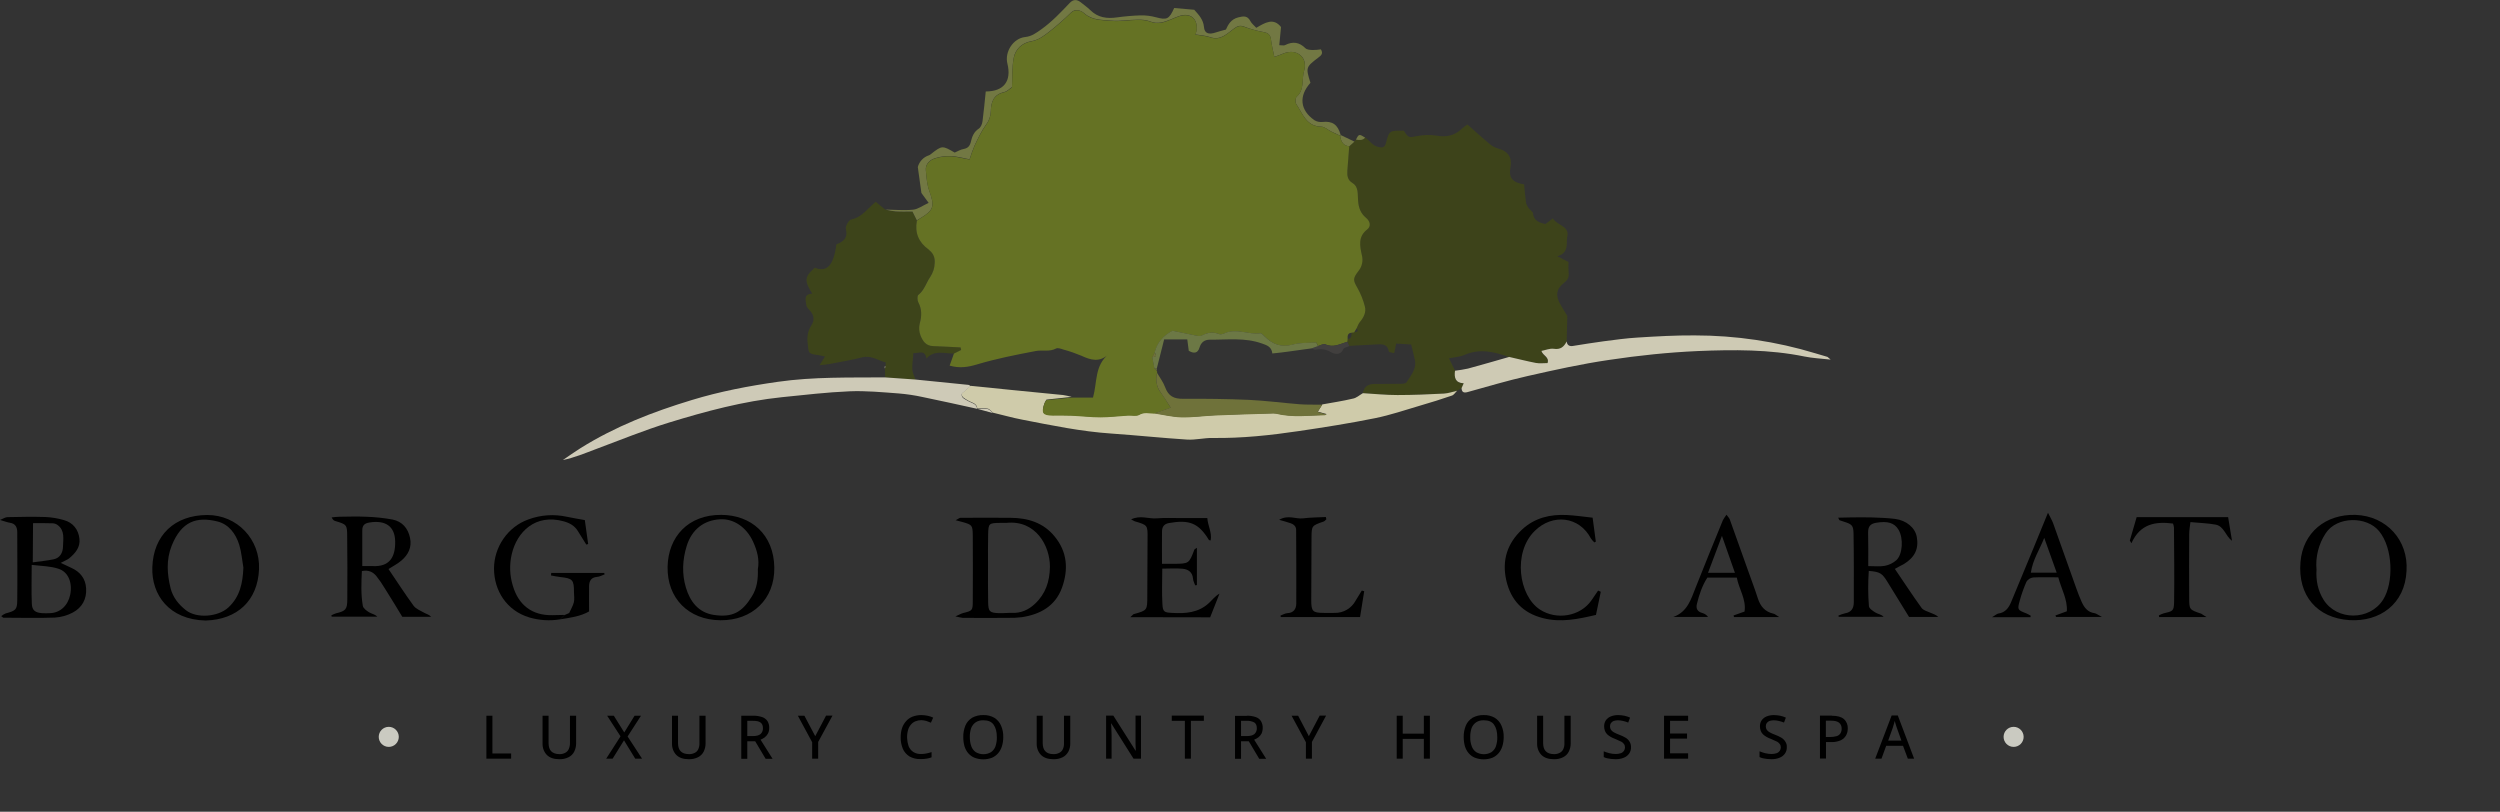 <?xml version="1.0" encoding="utf-8"?>
<!-- Generator: Adobe Illustrator 26.0.2, SVG Export Plug-In . SVG Version: 6.00 Build 0)  -->
<svg version="1.1" id="Livello_1" xmlns="http://www.w3.org/2000/svg" xmlns:xlink="http://www.w3.org/1999/xlink" x="0px" y="0px"
	 viewBox="0 0 1869.4 607" style="enable-background:new 0 0 1869.4 607;" xml:space="preserve">
<rect x="0" y="0" width="1869.4" height="607" fill="#333333" stroke="none"/>
<style type="text/css">
	.st0{fill:#F1F1F1;}
	.st1{fill:#3D431A;}
	.st2{fill:#3D441A;}
	.st3{fill:#CFCBAA;}
	.st4{fill:#CECAB7;}
	.st5{fill:#CECAB4;}
	.st6{fill:#727843;}
	.st7{fill:#657224;}
	.st8{fill:#413F3E;}
	.st9{fill:#6F723A;}
	.st10{fill:#6C7845;}
	.st11{fill:#CACAC1;}
</style>
<path class="st0" d="M1867.7,1195.8l1.7-1.7L1867.7,1195.8z"/>
<path class="st1" d="M1093,290.2l-3.5,2c-3.2,0.7-6.5,1.9-9.7,2.1c-11.6,0.6-23.3,1.1-34.9,1.1c-8.6,0-17.2-0.9-25.8-1.4
	c0.8-5,4-6.9,8.8-6.9c6.1,0,12.3,0,18.4-0.1c1.9,0,4.7,0,5.4-1.1c3.2-5.1,7.7-9.9,6.3-16.7c-0.8-3.8-1.8-7.5-2.8-11.6l-11.2-0.7
	c-0.5,2.6-1,4.7-1.5,7.2c-1.7-0.5-3.9-0.7-4-1.3c-0.8-5.4-4.7-5.5-8.7-5.3c-6.9,0.3-13.8,0.8-20.8,1.1c-0.5-1.1-1-2.1-1.6-3.2
	c0.1-0.6,0.2-1.2,0.2-1.9c3.2-0.3,3.1-2.6,3-4.8l1.9-0.3c2-0.2,3.9-0.4,1.8-3c0.9-1.6,1.4-3.5,2.6-4.9c2.8-3.4,4.8-7.2,3.6-11.4
	c-1.2-4.8-3.1-9.5-5.5-13.8c-3.3-5.8-3.7-6.8,0.5-12.5c2.8-3.4,3.8-8,2.7-12.3c-1.4-6.5-3-13.6,4-19c3.1-2.4,2.3-6.1-0.8-8.7
	c-4.1-3.4-5.6-7.6-6-13c-0.3-4.3,0.6-10.1-4.1-13c-3.9-2.4-4.1-5.6-3.9-9.3c0.4-6.1,0.9-12.1,1.4-18.2l3.9-3.5l1.2-1.5
	c2.5,0.4,5,0.8,6.9-1.5c3.4,2.3,5.6,6.3,10.2,7.2c3.1,0.6,4.6,0.1,5.4-3.2c2.4-9.2,2.5-9.2,13.3-9.1c3.7,5.7,3.6,5.2,10.3,4
	c4.6-0.9,9.4-1,14.1-0.3c7.5,1.4,13.7,0,19.2-5.3c1.3-1.1,2.6-2.1,4-3c5.7,5,11.2,10.1,16.9,14.8c1.8,1.5,4,2.6,6.2,3.2
	c7.1,1.8,10.5,6.7,9.1,13.8c-1.5,7.8,1.2,11.5,10.2,13c0.4,4.4,0.8,9,1.4,13.6c0.4,1.5,1.1,3,2.1,4.2c0.9,1.4,2.9,2.4,3.1,3.8
	c0.7,5.7,4.7,7,9.3,8l5.6-4.2c3.1,5.3,12.5,5.7,10.8,13.4c-1.1,5.1,1.7,12.3-7.5,14.9l8.4,4.3c-0.2,2.7-0.1,5.5,0.1,8.2
	c0.4,3.5-0.9,5.4-3.7,7.6c-5.8,4.5-6.2,9.9-2.2,16.4c1.8,3,3.6,6,4.9,8.2c-0.2,6.8-0.3,12.9-0.5,19.1c-2,4-4.6,6.3-9.7,5.5
	c-2.9-0.4-6.1,1-9.2,1.6c1.1,3.8,6.1,4.6,4.6,9.1c-2.9,0-5.9,0.4-8.7-0.1c-6.7-1.3-13.4-3-20-4.5c-10.9-3.9-21.8-6.6-33.2-1.7
	c-3.6,1.6-7.8,1.8-11.8,2.6l4.6,9.4c-0.7,5,0.1,9.2,6.5,9.4L1093,290.2z"/>
<path class="st2" d="M661.9,282.2c-0.1-2.2-0.2-4.4-0.2-6.6l0.4-1.7c0.1-1,0.3-2.9,0.2-2.9c-5.8-1.5-10.9-5.5-17.6-3.8
	c-8.1,2.1-16.3,3.4-24.5,5c-2,0.4-4,0.5-7.4,0.9l4.1-6.5c-1.9-0.4-3.2-0.8-4.5-1c-8.4-1.1-7.6-1.2-8.5-9.3c-0.5-5,0.2-9,2.8-13
	s2-7.8-1.3-11.3c-1.1-1.1-2.4-2.6-2.5-4c-0.4-3.6-2.2-8.2,4.5-8.4c-6.2-9.7-5.8-12.8,1.9-19.4c8.8,3.5,14-1.2,16.1-17.5
	c5.1-1.9,8.8-4.6,7.1-11.5c-0.5-2,2.2-6.8,4.1-7.1c6.9-1.4,10.8-6.5,15.5-10.8c0.8-0.7,1.6-1.4,2.7-2.4l7.2,5.9
	c2.5,0.6,5.1,1.1,7.7,1.4c4.3,0.2,8.7,0.1,12.6,0.1c1.4,2.8,2.3,4.6,3.3,6.6c-1.7,9.1,1.3,16.2,8.8,21.6c0.2,0.2,0.4,0.4,0.6,0.6
	c3.1,2.4,4.2,5.6,3.9,9.6c-0.1,3.7-1.3,7.3-3.4,10.4c-3,4.4-4.3,9.8-8.9,13.4c-0.9,0.7-0.8,3.8,0,5.3c2.7,5.3,2.7,10.5,1.1,16.1
	c-0.7,3-0.4,6.1,0.7,8.9c1.6,4.1,4,7.9,9.5,8c6.8,0.1,13.7,0.6,20.5,1l0.4,1.9l-5.4,2.7c-7,0.1-14.5-3.1-20.7,3.7
	c-1.1-7-5.5-3.7-9.7-4.1c-0.3,4.5-1,8.5-0.8,12.5c0.2,2.6,1.6,5.1,2.5,7.6L661.9,282.2z"/>
<path class="st3" d="M1019.1,294c8.6,0.5,17.2,1.4,25.8,1.4c11.7,0,23.3-0.5,34.9-1.1c3.3-0.2,6.5-1.4,9.7-2.1
	c-1.2,1.2-2.3,3.1-3.8,3.6c-7.9,2.7-15.8,5.2-23.8,7.5c-11.2,3.3-22.3,7.1-33.7,9.4c-18.8,3.8-37.7,6.8-56.7,9.6
	c-21.5,3.2-43,5.5-64.8,5.2c-6.4-0.1-12.8,1.6-19.1,1.2c-18.8-1.2-37.6-3.2-56.5-4.5c-22.5-1.5-44.6-6.1-66.7-10.4
	c-7.4-1.4-14.6-3.5-21.9-5.2c-1.3-1-2.4-2.7-3.8-3c-2.5-0.5-5.2-0.2-7.9-0.2l0,0c-0.5-4.2-4.5-4.3-7.1-6c-2.3-1.5-5.2-2.4-4.3-5.4
	l6.3-5.5l29.7,3c13.2,1.3,26.4,2.6,39.6,3.9c2.1,0.3,4.2,0.8,6.3,1.4l-18.8,2c-0.5,0.8-1,1.6-1.4,2.5c-2.6,7.2-1.4,9,6.2,9.1
	c4.7,0,9.3-0.1,14,0.1c7.2,0.3,14.4,1.2,21.6,1.2c6.9,0,13.9-0.8,20.8-1.3c2.8-0.2,6.1,0.7,8.2-0.5c3.8-2.3,7.5-1,11.2-1
	c6.8,1,13.5,2.7,20.3,2.9c8.3,0.2,16.6-1,24.9-1.4c13.9-0.6,27.8-1,41.8-1.4c1.4-0.2,2.8-0.1,4.2,0.1c12.1,3,24.3,1.4,36.5,1.1
	c0.3,0,0.7-0.3,1.2-0.6l-6.6-1.8l3.4-5.4c7.6-1.4,15.2-2.5,22.7-4.3C1014.2,297.7,1016.5,295.5,1019.1,294z"/>
<path class="st4" d="M725.7,288.8l-6.4,5.5c-0.9,3.1,2,4,4.3,5.4c2.6,1.7,6.6,1.8,7.1,6c-13.6-3-27.1-6-40.7-8.8
	c-5.9-1.3-12-2.2-18-2.7c-12.2-0.9-24.5-2.1-36.7-1.6c-16.9,0.7-33.7,2.7-50.6,4.4c-28.9,3-56.8,10.5-84.5,19
	c-18.5,5.7-36.5,13.1-54.8,19.9c-8,3-15.8,6.3-24.5,8.1c4.4-3,8.7-6.1,13.2-8.9c25.9-16.2,54.2-27.2,83.3-36
	c21-6.4,42.5-10.5,64.3-13.6c26.6-3.8,53.3-3.1,80-3.3l22.8,1.6l39.7,4C724.9,287.9,725.3,288.4,725.7,288.8z"/>
<path class="st5" d="M1128.5,266.9c6.7,1.5,13.3,3.2,20,4.5c2.8,0.5,5.8,0.1,8.7,0.1c1.5-4.6-3.4-5.4-4.6-9.1c3.1-0.6,6.3-2,9.2-1.6
	c5.1,0.8,7.7-1.5,9.7-5.5c0.3,2.8,2,3.8,4.6,3.4c7.7-1.2,15.3-2.5,23-3.5c8.5-1.1,17-2.3,25.6-2.8c14.2-0.9,28.3-1.7,42.5-1.6
	c30.6,0,61.1,4.5,90.3,13.4c2.9,0.9,5.8,1.7,8.8,2.6c0.5,0.1,0.8,0.7,2.6,2.1c-7.4-0.8-13.6-1.1-19.5-2.3
	c-26.4-5.4-53.2-5.2-79.8-4.1c-22.2,1-44.3,3.3-66.2,6.6c-20.6,3-40.9,7.5-61.2,12.1c-15.1,3.4-30,7.9-44.9,12
	c-2.9,0.8-4.3-0.1-4.4-3l1.6-3.6c-6.4-0.3-7.2-4.4-6.5-9.4c3.3-0.4,6.5-0.9,9.7-1.6C1108.1,272.8,1118.3,269.8,1128.5,266.9z"/>
<path class="st6" d="M685.6,164.8c-1-1.9-1.9-3.8-3.3-6.6c-3.9,0-8.3,0.2-12.6-0.1c-2.6-0.3-5.2-0.7-7.7-1.4
	c6.9,0.1,13.9,0.8,20.8,0.1c3.7-0.4,7.2-3.1,11.6-5.1l-5.4-7.4c-0.9-6.7-1.7-12-2.7-19.4c1.1-4.2,4.3-7.5,8.4-8.8
	c0.5-0.2,1-0.5,1.4-0.9c8.4-6.5,8.4-6.5,17.8-1.1c2.1-0.9,4.3-2.3,6.7-2.7c3.3-0.6,4.7-2.4,5.4-5.5c0.9-3.8,2.2-7.3,5.9-9.7
	c1.5-1,2.6-3.6,2.8-5.6c1-7.4,1.6-14.8,2.4-22.2c13.5,0,19.4-7.7,16.2-20.8c-2.2-8.8,4.3-18.9,13.2-19.9c5-0.5,8.2-3,12.2-5.8
	c8.1-5.8,14.6-12.8,21.3-19.8c2.6-2.7,5.3-2.6,8.1-0.4c2.4,1.9,4.9,3.7,7.1,5.8c5.7,5.7,12.5,6.6,20.1,5.5
	c5.8-0.8,11.6-1.3,17.5-1.5c3.9-0.1,7.8,0.4,11.5,1.4c8.2,2.2,9.9,1.6,13.7-6.9l15,1.3c3.6,4,6.8,7.4,7.3,13c0.4,4.8,3.7,5.7,8.7,4
	c2.3-0.8,4.7-1.3,7.7-2.2c1.7-3.8,3.8-7.7,9.2-9.1c4-1,6.9-1.4,9.1,2.8c1,1.9,2.8,3.2,4.4,5c6.5-3.8,12.8-7.8,18.5-0.6
	c-0.5,4.7-0.9,8.9-1.3,13.6c2.2,0,3.5,0.4,4.4-0.1c5.7-2.9,10.6-2.2,15.2,2.4c1.1,1.1,3.5,1.2,5.3,1.3c2.1,0,4.2-0.2,6.2-0.5
	c2,3.2,0.1,4.6-1.7,6c-9.6,7.3-9.7,7.5-6.1,19c-8.9,10-7.8,20.5,3,28c1.8,1.1,3.9,1.5,5.9,1.3c7.5-0.8,11.5,1.8,13.7,9.7l-0.5,0.5
	c-2.2-1-4.4-2-6.6-3.1c-2.5-1.2-4.9-3.6-7.3-3.6c-11.4-0.2-14-9.8-18.8-16.9c-0.8-1.3-0.7-4.6,0.3-5.5c6.1-5.4,3.6-13.1,5.6-19.6
	c1.3-4.2,0.6-9.2-3.5-12s-8.9-2.2-13.4-0.2c-1.6,0.7-3.3,1.2-5.4,2c-1-4.8-2-8.8-2.5-12.9c-0.4-3.7-2.2-5.1-5.8-5.7
	c-4.8-0.9-9.6-2.2-14.2-4c-3-1.1-4.7-0.7-7.4,1.2c-5.3,3.8-10.2,9.5-18.2,6.6c-3.3-1.2-7-1.3-11-2c0.4-1,0.8-2,1-3
	c1-8.9-4.8-13.6-13.2-10.7c-2.1,0.7-4.1,1.6-6.2,2.5c-5,2-9.8,3.7-15.3,1.5c-3-1.2-6.5-1.4-9.8-1.3c-6.4,0-12.8,1.3-19.1,0.7
	c-7-0.7-14.3-0.1-20.4-5.5c-2.4-2.1-6.7-3.8-9.9-0.6c-5.2,5.1-10.7,9.9-16.4,14.4c-4.3,3.3-8,6.2-13.5,7.1
	c-6.8,1.2-11.8,5.9-13,12.5c-1.3,6.9-0.9,14.2-1.3,21.8c-1.7,1.1-3.6,3.2-5.8,3.7c-7.9,1.8-9.9,7.3-10,14.3
	c-0.1,3.6-1.3,7.1-3.5,9.9c-3.5,4.9-6.1,10.4-8.7,15.9c-1.4,3.3-2.6,6.7-3.7,10.2c-5.3-1-9.6-2.3-14-2.4c-4.1-0.2-8.3,0.4-12.2,1.7
	c-3.7,1.3-6.9,4.3-6.5,8.8c0.5,5.2,0.8,10.6,2.6,15.5c4.1,11.4,3.4,14.4-6.5,20.3C687.4,163.5,686.5,164.2,685.6,164.8z"/>
<path d="M714.4,460.9c3-1.3,4.3-2.1,5.8-2.5c6.8-1.7,7.2-1.8,7.2-8.8c0.1-16.5,0.1-32.9,0-49.4c-0.1-7.5-0.6-7.8-7.5-9.8
	c-1.3-0.4-2.5-0.7-5.3-1.4c2-1,2.8-1.8,3.6-1.8c12.5-0.1,25.1-0.1,37.6,0c12.7,0.1,24.2,3.5,32.7,13.8c9.7,11.7,10.5,24.9,5.6,38.5
	c-5,13.7-16.2,19.9-30,22c-3.3,0.4-6.7,0.6-10,0.5c-11.4,0.1-22.9,0.1-34.3,0C718.1,461.7,716.2,461.4,714.4,460.9z M752.4,391h-4.7
	c-8.2,0.1-8.6,0.4-8.8,8.3s-0.1,15.6-0.1,23.4c0,9.2-0.1,18.4,0.1,27.6c0.1,7.1,1.2,8,8.4,8.2c3.1,0.1,6.1-0.3,9.2-0.2
	c6.8,0.3,12.5-2.2,17.4-6.8c8-7.5,11-16.7,11.2-27.6C785.2,408.2,774.5,388.6,752.4,391L752.4,391z"/>
<path d="M1416.9,425.4c6.8,10,13.2,19.8,20,29.2c1.3,1.8,4.2,2.5,6.4,3.5c2,0.9,4.1,1.4,6.1,3.2h-21.9l-15.9-25.8
	c-4.2-6.9-5.7-7.9-14.2-8.6c-0.6,8.8-0.6,17.6,0.1,26.3c0.1,1.8,3,3.7,5,4.9c1.8,1.1,4.1,1.2,6,3.1h-33.6c-0.1-0.3-0.2-0.6-0.2-0.9
	c1.6-0.7,3.3-1.3,5-1.7c4.8-0.8,6.5-3.9,6.5-8.3c0-17,0.1-34.1-0.2-51.1c-0.1-6.4-1.1-7.2-7.5-9.2c-1-0.3-2-0.6-3-1
	c-0.2-0.1-0.2-0.4-1-1.9c3.4-0.1,6.3-0.2,9.2-0.2c5.3,0,10.5-0.2,15.8,0c5.8,0.2,11.7,0.4,17.5,1.1c8.6,1.1,15.1,6.7,16.3,13.5
	c1.6,8.8-1.4,15.2-9.7,20.3C1421.7,422.8,1419.7,423.8,1416.9,425.4z M1397,423.3c4.8,0,8.7,0.5,12.4-0.2c3.2-0.6,6.2-2.1,8.6-4.2
	c4.8-4.4,5.4-16.4,1.7-22.7c-3.2-5.4-8.3-6.7-16.8-5.3c-4.6,0.8-6,3-6,7.3C1397.1,406.2,1397,414.2,1397,423.3L1397,423.3z"/>
<path d="M290.5,425.5c6.3,9.3,12.3,18.6,18.8,27.5c1.8,2.4,5.3,3.7,8.1,5.3c1.6,0.9,3.4,1.2,5,2.9h-21.6c-3.9-6.4-8.3-13.8-12.9-21
	c-2-3.4-4.2-6.6-6.6-9.6c-2.4-2.8-5.6-4.6-10.7-3.6c-0.4,8.5-0.8,17.3,0.7,26c0.3,1.9,2.8,3.7,4.8,4.9s4.1,1.3,6,3.2H248l-0.2-1
	c1.1-0.6,2.3-1.1,3.5-1.5c7.2-1.7,8.4-2.9,8.4-10.7c0.1-15.6,0.1-31.2-0.1-46.9c0-8.6-0.4-8.9-8.9-11.4c-1-0.3-1.8-0.8-2.7-2.7
	c1.9-0.2,3.9-0.5,5.8-0.5c6.6-0.1,13.3-0.3,19.9,0c6.7,0.2,13.3,0.9,19.9,2.1c7.2,1.5,11.5,6.5,13,13.7c1.5,7-1.3,12.6-6.5,17
	C297.4,421.5,294.2,423.2,290.5,425.5z M270.9,423.3c2.4,0,5.1-0.1,7.8,0c12.2,0.6,17-6.2,16.8-18.4c-0.2-11.5-7.4-16.1-19.2-14.2
	c-3.9,0.6-5.4,2.3-5.4,5.9L270.9,423.3L270.9,423.3z"/>
<path d="M45.4,420.9c3.4,1.6,5.7,2.7,7.9,3.7c6.7,3,10.7,8.1,11.1,15.4c0.5,7.9-3,14.3-9.9,18c-4.1,2.2-8.7,3.5-13.4,3.8
	c-12.8,0.5-25.6,0.1-38.5,0.1c-0.4,0-0.8-0.6-1.7-1.2c1-0.8,2.1-1.5,3.3-2c7.5-2,8.6-2.8,8.7-9.7c0.2-17,0-34,0-51
	c0-3.7-1.3-6.5-5.5-7.1c-1.9-0.3-3.7-1-7.4-2.1c2.7-1.1,4.1-2.1,5.6-2.1c9.4-0.2,18.9-0.4,28.3-0.1c4.7,0.2,9.4,1,13.9,2.3
	c6.8,1.9,10.8,7,11.6,13.9c0.8,6.5-3.2,11-7.8,14.8C50.1,418.7,48.2,419.4,45.4,420.9z M23.7,422.4c0,10.9-0.3,20,0.1,29.1
	c0.2,4.9,2.5,6.6,7.7,7c2,0.1,3.9,0.1,5.8,0c7.6-0.2,13.5-5.6,15.2-13.8c1.8-8.9-1.4-17.1-8.8-19.4
	C37.8,423.3,31.4,423.3,23.7,422.4L23.7,422.4z M24.5,420.5c5.4-0.8,10.6-1.2,15.7-2.3c4.7-1,6.8-5,6.9-9.4c0.1-5.7,1.6-12-4-16.2
	c-1.1-0.8-2.5-1.3-3.8-1.3c-4.6-0.2-9.2-0.1-14.6-0.1L24.5,420.5z"/>
<path d="M538.7,463.8c-23.8-0.2-40-16.4-39.5-40.1c0.5-22.3,15.4-38.9,40.2-38.7c22.2,0.1,39.3,14.6,39.6,39.5
	C579.3,448,562.6,464,538.7,463.8z M566.7,425.6c1.3-7-0.5-13.9-3.6-20.6c-5-10.9-14.6-17.3-24.7-16.7c-12.2,0.7-21.1,7.7-24.9,19.9
	c-3.2,10.3-3.7,20.9-0.6,31.2s9.2,18.6,20.8,20.4c13.9,2.1,21.2-1.9,28.5-13.8C566.1,439.8,566.9,433.1,566.7,425.6L566.7,425.6z"/>
<path d="M153.8,464c-27.3-0.6-40.6-19.2-39.9-39.8c0.8-24.2,16.8-39,41-39.1c22.5-0.1,39.7,18.3,38.8,40.5
	C192.7,449.2,177.4,463.3,153.8,464z M182,424.5c-1-5.7-1.4-11.6-3.1-17.1c-2.6-8.3-7.8-15.4-16.4-17.5c-15.6-3.8-26.8,0-34.1,18.1
	c-4.2,10.5-3.5,21.3-0.8,32c1.7,6.7,6,12,11.3,16.2c8.2,6.5,24.1,5.1,31.8-1.9C179.5,446.2,181.5,435.9,182,424.5L182,424.5z"/>
<path d="M1799.5,426.9c-1.1,24.8-20.1,38.2-42.6,36.8c-24.2-1.5-38.8-18.3-36.7-43.4c1.8-22.2,18.9-35.9,41.1-35.3
	C1784.7,385.8,1801,404.2,1799.5,426.9z M1732.2,426c-0.5,7.8,0.9,15.6,5.4,22.7c9.9,15.4,34.3,15.6,44.4-0.3
	c7.9-12.5,7.6-38.3-3-51.2c-9.2-11.3-31.5-11.3-39.9,1.5C1733.8,406.7,1731.3,416.4,1732.2,426L1732.2,426z"/>
<path d="M845.2,461.5c1.8-1.6,2.1-2.2,2.6-2.3c10.1-2.8,10.1-2.8,10.1-13.5c0.1-14.5,0.1-29,0.2-43.5c0.1-9.5,0-9.6-9.6-12.4
	c-0.9-0.4-1.8-0.9-2.7-1.4c6.7-3.4,13-0.3,19.1-0.8s12.3-0.2,18.4-0.2h19.5c0.3,5.6,3.6,10.8,2.5,16.7c-0.9-0.2-1.2-0.1-1.3-0.3
	c-7.7-12.6-14.5-15.4-29.9-12.7c-3.8,0.7-5.2,3-5.2,6.4c-0.1,7.8,0,15.5,0,24.1h8.7c11.5-0.1,11.5-0.1,15.5-10.6
	c0.2-0.4,0.8-0.6,1.9-1.4v27.9l-1.3,0.2c-0.6-1.7-1.5-3.3-1.6-5c-0.4-4.8-3.5-7-7.7-7.4c-4.9-0.5-9.9-0.1-15.3-0.1
	c0,9.3-0.4,17.9,0.1,26.4c0.3,6,1.4,6.4,7.3,6.7c10,0.6,19.6-0.1,27.4-7.3c2.5-2.3,4.6-5.2,8-7.1l-7,17.7L845.2,461.5z"/>
<path d="M1649.9,461.4h-35.4l-0.2-1.2c1.1-0.6,2.2-1.1,3.4-1.5c7.1-1.7,7.8-1.7,8-8.3c0.3-18.7,0-37.3-0.1-56
	c-0.1-1-0.4-1.9-0.7-2.9c-13-1.7-24.6,0.1-31.1,14.7l-1.2-2l5.1-17.5h68.4c1,6.1,1.9,11.9,2.9,17.7c-5-3.7-5.8-10.8-12.2-12.1
	c-5.9-1.1-12-1.2-18.9-1.9c-0.4,3.6-0.9,6.2-0.9,8.9c-0.1,15.9-0.1,31.8,0,47.7c0,8.9,0.1,8.9,9,11.9
	C1647.3,459.7,1648.6,460.5,1649.9,461.4z"/>
<path d="M1197,442.5c-1.2,5.6-2.3,11.3-3.6,17.3c-13.2,3.1-26.2,5.9-39.7,2.4c-14.9-3.8-24-13.3-27.4-28.4
	c-3.3-14.9,0.8-27.6,11.9-37.9c9.4-8.7,20.9-11.4,33.3-10.8c6.1,0.3,12.2,1.2,19.4,2l2.4,17.9l-1.1,0.6c-1-0.9-1.8-1.9-2.6-3
	c-8.7-16.5-28.6-18.8-42-5.6c-16.5,16.2-12,48.4,3.9,58.8c12.4,8.1,30.2,5.2,38.6-7l4.9-7.2L1197,442.5z"/>
<path d="M1518.3,461.5h-28.7c2.6-1.5,3.5-2.5,4.6-2.7c5.4-0.7,8-4.5,9.8-9c5.4-13.1,10.9-26.2,16.3-39.3c3.5-8.4,6.9-16.9,11.1-27.1
	c1.9,3.8,3.1,5.8,3.9,8c5.8,16.2,11.5,32.4,17.3,48.6c1.2,3.4,2.5,6.8,4,10.1c1.9,4.2,4.5,7.7,9.6,8.4c1.3,0.2,2.4,1.2,5.5,2.8
	h-34.3l-0.4-1.1l8.5-3.1c0.6-8.9-4.1-16.6-6.4-25.4c-6.6,0-12.7-0.2-18.8,0.1c-2.1,0.3-3.9,1.4-5,3.2c-2,4.6-3.7,9.3-5,14.1
	c-1.9,6.9-1.7,7,5,9.6c1.1,0.5,2.2,1.1,3.2,1.7L1518.3,461.5z M1537.9,428.2c-3.4-9.4-6.3-17.7-9.3-26c-3.4,8.7-8.6,16.3-10,26
	H1537.9z"/>
<path d="M1296.3,460.2l8.2-2.9c1.4-9.2-4.2-16.8-5.8-25.4h-22c-3.8,5.9-6.1,12.6-7.8,19.6c-0.9,3.5,0.3,5.9,4.1,6.9
	c1.7,0.5,3.2,1.5,4.2,2.9h-25.9c10.6-3.8,13.2-13.3,16.7-22.1c6.7-16.8,13.4-33.5,20.3-50.2c0.8-1.4,1.7-2.8,2.7-4.1
	c1.2,1.6,2.1,2.5,2.5,3.6c4.7,13,9.4,26.1,14,39.2c2.3,6.5,4.8,13,6.9,19.6c1.9,6,5.3,10.2,11.8,11.6c1,0.2,1.9,1.1,4.2,2.5h-33.8
	L1296.3,460.2z M1297.3,428.3c-3.3-9.4-6.2-17.6-9.7-27.6c-3.7,9.9-6.9,18.4-10.4,27.6H1297.3z"/>
<path d="M1017,461.4h-59.3l-0.2-1.1c1.7-0.6,3.4-1.7,5.1-1.8c4.6-0.2,6.6-3,6.7-7c0.1-18.4,0-36.8-0.1-55.2c0-3-2.1-4.4-4.6-5.2
	c-2.3-0.8-4.6-1.4-8.1-2.4c6.7-4,12.4-0.4,17.9-1.1s11.3-0.7,17-1c0.1,0.6,0.3,1.1,0.4,1.7c-0.7,0.6-1.3,1.5-2.1,1.7
	c-8.9,3.1-8.9,3.1-9,12c-0.1,15.6-0.2,31.3-0.2,46.9c0,8.2,1.1,9.3,9,9.4c2.8,0.1,5.6,0,8.4,0c6.6,0.2,12.7-3.4,15.8-9.2
	c1.5-2.5,3.1-5,4.6-7.5l1.8,0.5L1017,461.4z"/>
<path d="M418.9,463.1c-7.7,1.3-15.6,0.8-23.1-1.4c-17-5.1-26.4-20.1-26.4-36.6c0-15.7,10-31.1,25.7-36.7c9.2-3.4,19.1-4.1,28.7-2
	c4.1,0.9,8.2,1.5,13.5,2.5l2.5,17.9l-1.4,0.4c-2.1-3.4-4.2-6.7-6.3-10.1c-2.5-4.1-6.3-6.1-10.7-7.3c-21.1-5.8-34.8,7.9-38.7,24.4
	c-1.9,7.9-1.6,16.2,0.8,23.9c4.3,14.5,14.5,22.2,29.5,21.9c3.1,0,6.1-0.1,9.2-0.2L418.9,463.1z"/>
<path d="M418.9,463.1l3.2-3.2h0.1l3.4-1.5c1.2-2.7,2.8-5.2,3.5-8c0.6-2.4,0.1-5,0.1-7.5c0-9.4-1-10.4-10.2-11.4
	c-2.3-0.2-4.6-0.8-7-1.2l0.2-1.9h39.6l0.3,1.1c-1.9,0.7-3.8,1.8-5.8,1.9c-4.3,0.4-5.7,3-5.8,6.8c-0.1,6.1,0,12.2,0,19
	C434.1,460.9,426.5,461.9,418.9,463.1z"/>
<path class="st6" d="M1012.8,105.9l-3.9,3.5c-4.8-0.5-6.2-3.8-6.8-7.9l0.5-0.5L1012.8,105.9z"/>
<path class="st4" d="M730.8,305.7c2.6,0,5.3-0.3,7.9,0.2c1.4,0.3,2.6,1.9,3.8,3L730.8,305.7z"/>
<path class="st6" d="M1020.8,102.9c-1.9,2.3-4.4,1.9-6.9,1.5C1016.1,100.1,1016.3,100.1,1020.8,102.9z"/>
<path d="M425.5,458.3l-3.4,1.5L425.5,458.3z"/>
<path class="st4" d="M662.1,273.9l-0.4,1.7c-0.1-0.4-0.2-0.9-0.2-1.4C661.4,274.1,661.9,274,662.1,273.9z"/>
<path class="st7" d="M1002.1,101.5c0.6,4,2,7.4,6.8,7.9c-0.5,6.1-1,12.1-1.4,18.2c-0.2,3.7,0,6.9,3.9,9.3c4.7,2.9,3.7,8.6,4.1,13
	c0.4,5.5,1.9,9.6,6,13c3.1,2.6,3.9,6.3,0.8,8.7c-7,5.4-5.4,12.5-4,19c1.2,4.3,0.2,8.9-2.7,12.3c-4.2,5.6-3.8,6.7-0.5,12.5
	c2.4,4.3,4.3,9,5.5,13.8c1.1,4.2-0.8,8-3.6,11.4c-1.2,1.4-1.8,3.2-2.6,4.9l-1.8,3l-1.9,0.3c-3.2,0.2-3.1,2.5-3,4.8
	c-0.1,0.6-0.2,1.2-0.2,1.9c-5.4,1.6-10.5,4.7-16.5,1.9c-1.3-0.6-3.6,0.8-5.4,1.3c-0.5-0.9-1.1-2.6-1.5-2.5c-5.8,0.3-11.8,0-17.3,1.5
	c-8.6,2.4-15.1-0.2-21-6c-1-1-2.3-2.5-3.3-2.4c-9,1.2-17.9-4.1-26.8,0c-1.2,0.5-2.9,1-4,0.6c-4.5-1.9-8.6-1.3-12.8,1
	c-1.3,0.5-2.7,0.5-4,0.2c-6.2-1.2-12.4-2.5-18.1-3.7c-7.2,3.7-11.6,9-13.4,16.4c-0.6,1.1-1.1,2.2-1.7,3.4c0.5,2.8,1.1,5.6,1.6,8.4
	l1.7,1.7c0.3,0.5,0.4,1.1,0.2,1.6c-1.3,5-0.2,10.7,2.3,14c2.7,3.6,5,7.5,7.9,12l-12.4,4.4c-3.7,0-7.3-1.3-11.2,1
	c-2.1,1.3-5.4,0.4-8.2,0.5c-6.9,0.4-13.9,1.3-20.8,1.3c-7.2,0-14.4-0.9-21.6-1.2c-4.7-0.2-9.3-0.1-14-0.1c-7.6-0.1-8.8-1.9-6.2-9.1
	c0.4-0.9,0.9-1.7,1.4-2.5l18.8-1.9h16.1c3.2-11.3,1.1-24,11.7-32.5c-6.9,6.5-13.5,4.4-20.4,1.2c-4.4-1.8-8.8-3.4-13.4-4.6
	c-1.8-0.6-4.2-1.5-5.5-0.8c-5,2.7-10.4,0.9-15.3,1.9c-14.7,2.8-29.5,5.7-43.8,10c-7,2.1-13.2,3-20.5,0.9l3.2-9l5.4-2.7l-0.4-1.9
	c-6.8-0.3-13.7-0.8-20.5-1c-5.5-0.1-7.9-3.9-9.5-8c-1.1-2.8-1.3-5.8-0.6-8.8c1.6-5.7,1.7-10.8-1.1-16.1c-0.7-1.4-0.8-4.6,0-5.3
	c4.6-3.6,5.9-9,8.9-13.4c2.1-3.1,3.3-6.7,3.4-10.4c0.3-3.9-0.8-7.1-3.9-9.6c-0.2-0.2-0.4-0.4-0.6-0.6c-7.5-5.4-10.5-12.5-8.8-21.6
	c0.9-0.6,1.8-1.3,2.8-1.9c9.9-5.9,10.6-8.9,6.5-20.2c-1.8-4.8-2.1-10.3-2.6-15.5c-0.4-4.5,2.8-7.5,6.5-8.8c3.9-1.3,8-1.9,12.2-1.7
	c4.4,0.2,8.7,1.5,14,2.4c1.1-3.4,2.3-6.8,3.7-10.2c2.6-5.4,5.2-11,8.7-15.9c2.2-2.8,3.4-6.3,3.5-9.9c0.1-6.9,2-12.5,10-14.3
	c2.3-0.5,4.2-2.6,5.8-3.7c0.4-7.6,0-14.9,1.3-21.8c1.3-6.7,6.2-11.3,13-12.5c5.5-1,9.2-3.8,13.5-7.1c5.7-4.5,11.2-9.3,16.4-14.4
	c3.3-3.2,7.5-1.6,9.9,0.6c6,5.4,13.4,4.9,20.4,5.5c6.3,0.6,12.7-0.6,19.1-0.7c3.3,0,6.8,0.1,9.8,1.3c5.5,2.2,10.3,0.6,15.3-1.5
	c2-0.8,4.1-1.8,6.2-2.5c8.5-2.8,14.2,1.8,13.2,10.7c-0.2,1-0.6,2-1,3c4,0.7,7.7,0.9,11,2c8,2.9,12.9-2.9,18.2-6.6
	c2.7-1.9,4.5-2.3,7.4-1.2c4.6,1.7,9.4,3,14.2,3.9c3.6,0.6,5.4,1.9,5.8,5.7c0.5,4.1,1.5,8.1,2.5,12.9c2.1-0.8,3.8-1.3,5.4-2
	c4.5-2,9.3-2.8,13.4,0.2s4.7,7.9,3.5,12c-2,6.5,0.5,14.2-5.6,19.6c-1,0.9-1.2,4.2-0.3,5.5c4.8,7.1,7.4,16.7,18.8,16.9
	c2.5,0,4.9,2.4,7.3,3.6S999.9,100.5,1002.1,101.5z"/>
<path class="st8" d="M1009,258.8c-1.5,0.7-3.8,1-4.4,2.1c-2.4,5.2-6.8,4-9.8,2.2c-3.3-1.9-7.3-2.5-11.1-1.6c-0.9,0.2-2-0.7-3-1
	l4.8-1.7c1.8-0.5,4.1-2,5.4-1.3c6.1,2.8,11.2-0.3,16.5-1.9C1008,256.6,1008.5,257.7,1009,258.8z"/>
<path class="st9" d="M865.2,278.8c2.1,3.6,4.7,7,6.1,10.9c2.4,6.5,6.5,8.6,13.3,8.5c16.4-0.1,32.9,0.1,49.3,0.8
	c12.7,0.6,25.4,2.3,38.1,3.3c5.5,0.4,11.1,0.2,16.7,0.3l-3.4,5.4l6.6,1.9c-0.6,0.3-0.9,0.6-1.2,0.6c-12.2,0.3-24.4,1.9-36.5-1.1
	c-1.4-0.2-2.8-0.2-4.2-0.1c-13.9,0.4-27.8,0.8-41.8,1.4c-8.3,0.4-16.6,1.6-24.9,1.4c-6.8-0.2-13.5-1.9-20.3-2.9l12.4-4.4
	c-2.9-4.4-5.3-8.3-7.9-12C865,289.5,863.9,283.8,865.2,278.8z"/>
<path class="st10" d="M985.5,258.8l-4.8,1.7c-6,0.9-12.1,1.7-18.1,2.5c-3.5,0.5-7.1,0.9-11.2,1.3c-0.6-5.1-4-6.1-7.9-7.5
	c-12.8-4.5-25.8-2.7-38.8-2.8c-4.1,0-6.6,2-7.8,6c-1.3,4.3-4.3,4.5-8,2.3c-0.3-2.7-0.7-5.4-1.1-8.5h-17.3
	c-1.9,7.4-3.7,14.6-5.5,21.8l-1.8-0.1c-0.5-2.8-1.1-5.6-1.6-8.4c2.1-0.4,4.2-0.7,1.7-3.4c1.8-7.4,6.2-12.6,13.4-16.4
	c5.7,1.2,11.9,2.5,18.1,3.7c1.3,0.4,2.7,0.3,4-0.2c4.2-2.2,8.3-2.8,12.8-1c1.1,0.4,2.8,0,4-0.6c8.9-4.1,17.9,1.2,26.8,0
	c1-0.1,2.3,1.4,3.3,2.4c5.9,5.8,12.4,8.4,21,6c5.5-1.5,11.5-1.2,17.3-1.5C984.5,256.2,985,257.9,985.5,258.8z"/>
<path class="st9" d="M863.3,263.8c2.5,2.6,0.4,3-1.7,3.4C862.2,266.1,862.8,264.9,863.3,263.8z"/>
<path class="st9" d="M863.2,275.5l1.8,0.1c0,0.5-0.1,1.1-0.1,1.6L863.2,275.5z"/>
<path d="M363.7,567.3v-32.1h4.5v28.2h14v3.9L363.7,567.3z"/>
<path d="M430.8,535.2v20.8c0,2.1-0.5,4.1-1.4,6c-0.9,1.8-2.4,3.3-4.2,4.2c-2.2,1.1-4.6,1.6-7.1,1.5c-4,0-7.1-1.1-9.2-3.2
	c-2.2-2.3-3.3-5.4-3.2-8.6v-20.7h4.5v20.5c0,2.7,0.7,4.8,2,6.1s3.4,2.1,6,2.1c1.6,0.1,3.1-0.3,4.5-1c1.1-0.6,2.1-1.6,2.6-2.8
	c0.6-1.4,0.9-2.9,0.9-4.4v-20.5H430.8z"/>
<path d="M480.1,567.3h-5.1l-8.4-13.7l-8.5,13.7h-4.8l10.7-16.7l-10-15.4h5l7.8,12.5l7.7-12.5h4.8l-10,15.5L480.1,567.3z"/>
<path d="M527.6,535.2v20.8c0,2.1-0.5,4.1-1.4,6c-0.9,1.8-2.4,3.3-4.2,4.2c-2.2,1.1-4.6,1.6-7.1,1.5c-4,0-7.1-1.1-9.2-3.2
	c-2.2-2.3-3.3-5.4-3.2-8.6v-20.7h4.5v20.5c0,2.7,0.7,4.8,2,6.1s3.3,2.1,6.1,2.1c1.6,0.1,3.1-0.3,4.5-1c1.2-0.6,2.1-1.6,2.6-2.8
	c0.6-1.4,0.9-2.9,0.8-4.4v-20.5H527.6z"/>
<path d="M563.2,535.2c2.3-0.1,4.5,0.3,6.7,1c1.6,0.5,3,1.6,4,3c0.9,1.6,1.4,3.3,1.3,5.2c0,1.5-0.3,2.9-1,4.2c-0.6,1.1-1.4,2-2.4,2.8
	c-1,0.7-2,1.3-3.1,1.7l9,14.3h-5.2l-7.8-13.1h-5.9v13.1h-4.5v-32.2H563.2z M562.9,539h-4.1v11.4h4.3c2.5,0,4.4-0.5,5.6-1.5
	c1.2-1.1,1.9-2.7,1.8-4.4c0-2-0.6-3.4-1.9-4.3S565.5,539,562.9,539L562.9,539z"/>
<path d="M609.6,550.5l8.1-15.4h4.8l-10.7,19.7v12.5h-4.5V555l-10.7-19.8h4.9L609.6,550.5z"/>
<path d="M688.9,538.5c-1.5,0-3,0.3-4.5,0.9c-1.3,0.6-2.4,1.4-3.3,2.5c-1,1.2-1.7,2.5-2.1,4c-1.1,3.9-0.9,8.1,0.4,12
	c0.7,1.8,1.9,3.3,3.5,4.4c1.8,1.1,3.8,1.6,5.9,1.5c1.3,0,2.7-0.1,4-0.4c1.3-0.3,2.6-0.6,3.8-1v3.9c-1.2,0.5-2.5,0.8-3.8,1
	c-1.5,0.2-3.1,0.4-4.6,0.3c-2.9,0.1-5.7-0.6-8.2-2c-2.2-1.4-3.9-3.4-4.9-5.7c-1.1-2.8-1.7-5.7-1.6-8.7c0-2.3,0.3-4.5,1-6.7
	c0.6-1.9,1.7-3.7,3-5.2c1.3-1.5,3-2.7,4.8-3.4c2.1-0.8,4.3-1.2,6.6-1.2c1.6,0,3.2,0.2,4.7,0.5c1.5,0.3,2.9,0.8,4.2,1.4l-1.7,3.8
	c-1.1-0.5-2.3-0.9-3.4-1.3C691.5,538.7,690.2,538.6,688.9,538.5z"/>
<path d="M750.2,551.2c0,2.3-0.3,4.6-1,6.8c-0.6,1.9-1.5,3.7-2.8,5.2c-1.3,1.5-2.8,2.6-4.6,3.4c-2.1,0.8-4.3,1.2-6.5,1.2
	c-2.3,0-4.5-0.4-6.6-1.2c-1.8-0.7-3.4-1.9-4.7-3.4c-1.3-1.5-2.2-3.3-2.8-5.2c-0.6-2.2-0.9-4.5-0.9-6.8c-0.1-3,0.5-5.9,1.6-8.7
	c1-2.4,2.8-4.4,5-5.8c2.6-1.4,5.5-2.1,8.4-2c2.9-0.1,5.7,0.6,8.2,2c2.2,1.4,4,3.4,5,5.8C749.7,545.2,750.3,548.2,750.2,551.2z
	 M725.2,551.2c0,2.3,0.3,4.6,1.1,6.8c0.6,1.8,1.8,3.3,3.3,4.4c3.6,2.1,8,2.1,11.5,0c1.5-1.1,2.7-2.6,3.3-4.4c0.7-2.2,1.1-4.5,1-6.8
	c0-4-0.8-7-2.4-9.3s-4.2-3.3-7.6-3.3c-2-0.1-4.1,0.4-5.8,1.5c-1.6,1.1-2.7,2.6-3.4,4.3C725.5,546.6,725.1,548.9,725.2,551.2z"/>
<path d="M800.3,535.2v20.8c0,2.1-0.4,4.1-1.4,6c-1,1.8-2.4,3.3-4.2,4.2c-2.2,1.1-4.6,1.6-7.1,1.5c-4,0-7.1-1.1-9.2-3.2
	c-2.2-2.3-3.3-5.4-3.2-8.6v-20.7h4.5v20.5c0,2.7,0.7,4.8,2,6.1c1.3,1.4,3.4,2.1,6,2.1c1.6,0.1,3.1-0.3,4.5-1
	c1.1-0.6,2.1-1.6,2.6-2.8c0.6-1.4,0.9-2.9,0.8-4.4v-20.5H800.3z"/>
<path d="M853,567.3h-5.4L831,541h-0.2c0,0.8,0.1,1.7,0.2,2.6s0.1,1.9,0.1,3s0.1,2.1,0.1,3.1v17.6h-4.1v-32.2h5.4l16.6,26.2h0.2
	c0-0.7-0.1-1.5-0.1-2.4s-0.1-2-0.1-3s0-2.1,0-3v-17.8h4.1V567.3z"/>
<path d="M890.5,567.3H886V539h-9.8v-3.9h24v3.9h-9.7L890.5,567.3z"/>
<path d="M932.3,535.2c2.3-0.1,4.6,0.3,6.7,1c1.6,0.5,3,1.6,3.9,3c0.9,1.6,1.4,3.3,1.3,5.2c0,1.4-0.3,2.9-0.9,4.2
	c-0.6,1.1-1.4,2-2.4,2.8c-1,0.7-2,1.3-3.1,1.7l9,14.3h-5.2l-7.8-13.1H928v13.1h-4.5v-32.1H932.3z M932,539h-4v11.4h4.4
	c2.5,0,4.4-0.5,5.6-1.5c1.2-1.1,1.9-2.7,1.8-4.4c0-2-0.6-3.4-1.9-4.3C936,539.3,934,538.8,932,539z"/>
<path d="M978.7,550.5l8.1-15.4h4.8L981,554.8v12.5h-4.5V555l-10.7-19.8h4.9L978.7,550.5z"/>
<path d="M1069.2,567.3h-4.5v-14.8h-15.8v14.8h-4.5v-32.1h4.5v13.4h15.8v-13.4h4.5V567.3z"/>
<path d="M1124.4,551.2c0,2.3-0.3,4.6-1,6.8c-0.6,1.9-1.5,3.7-2.8,5.2c-1.3,1.5-2.8,2.6-4.6,3.4c-2.1,0.8-4.3,1.2-6.5,1.2
	c-2.3,0-4.5-0.4-6.6-1.2c-1.8-0.7-3.4-1.9-4.7-3.4c-1.3-1.5-2.2-3.3-2.8-5.2c-0.6-2.2-0.9-4.5-0.9-6.8c-0.1-3,0.5-5.9,1.6-8.7
	c1-2.4,2.8-4.4,5-5.8c2.6-1.4,5.5-2.1,8.4-2c2.9-0.1,5.7,0.6,8.2,2c2.2,1.4,4,3.4,5,5.8C1123.9,545.2,1124.5,548.2,1124.4,551.2z
	 M1099.4,551.2c-0.1,2.3,0.3,4.6,1.1,6.8c0.6,1.8,1.8,3.3,3.3,4.4c3.6,2.1,8,2.1,11.5,0c1.5-1.1,2.7-2.6,3.3-4.4
	c0.7-2.2,1.1-4.5,1-6.8c0-4-0.8-7-2.4-9.3s-4.2-3.3-7.6-3.3c-2-0.1-4.1,0.4-5.8,1.5c-1.6,1.1-2.7,2.6-3.4,4.3
	C1099.7,546.6,1099.3,548.9,1099.4,551.2L1099.4,551.2z"/>
<path d="M1174.5,535.2v20.8c0,2.1-0.5,4.1-1.4,6c-0.9,1.8-2.4,3.3-4.2,4.2c-2.2,1.1-4.6,1.6-7.1,1.5c-4,0-7.1-1.1-9.2-3.2
	c-2.2-2.3-3.3-5.4-3.2-8.6v-20.7h4.5v20.5c0,2.7,0.7,4.8,2,6.1s3.3,2.1,6,2.1c1.6,0.1,3.1-0.3,4.5-1c1.1-0.6,2.1-1.6,2.6-2.8
	c0.6-1.4,0.9-2.9,0.8-4.4v-20.5H1174.5z"/>
<path d="M1219.6,558.6c0.1,1.7-0.4,3.5-1.4,4.9c-1,1.4-2.4,2.5-4,3.1c-1.9,0.8-4,1.1-6.1,1.1c-1.1,0-2.3-0.1-3.4-0.2
	c-1-0.1-2-0.3-3-0.5c-0.9-0.2-1.7-0.5-2.5-0.9v-4.3c1.4,0.6,2.8,1,4.2,1.4c1.6,0.4,3.3,0.6,4.9,0.6c1.3,0,2.5-0.2,3.7-0.6
	c0.9-0.3,1.7-0.9,2.3-1.7c0.5-0.8,0.8-1.7,0.8-2.6c0-0.9-0.2-1.8-0.8-2.6c-0.6-0.8-1.4-1.5-2.4-1.9c-1.4-0.7-2.8-1.3-4.2-1.9
	c-1.1-0.4-2.3-0.9-3.3-1.5c-0.9-0.5-1.8-1.2-2.6-1.9c-0.7-0.7-1.3-1.6-1.7-2.6c-0.4-1.1-0.6-2.3-0.6-3.4c0-1.6,0.4-3.2,1.3-4.5
	c0.9-1.3,2.2-2.3,3.7-2.9c1.7-0.7,3.6-1,5.4-1c1.6,0,3.2,0.2,4.8,0.5c1.4,0.3,2.9,0.8,4.2,1.4l-1.4,3.7c-1.2-0.5-2.5-0.9-3.8-1.2
	c-1.3-0.3-2.6-0.5-3.9-0.5c-1.1,0-2.1,0.2-3.2,0.5c-0.8,0.3-1.5,0.9-2,1.6c-0.5,0.7-0.7,1.6-0.7,2.4c0,0.9,0.2,1.8,0.7,2.6
	c0.6,0.8,1.3,1.4,2.2,1.9c1.3,0.7,2.6,1.3,4,1.8c1.6,0.6,3.2,1.3,4.7,2.2c1.2,0.7,2.2,1.7,2.9,2.8
	C1219.3,555.7,1219.6,557.2,1219.6,558.6z"/>
<path d="M1262.3,567.3h-18v-32.1h18v3.8h-13.5v9.5h12.7v3.8h-12.7v11h13.5L1262.3,567.3z"/>
<path d="M1336.1,558.6c0.1,1.7-0.4,3.5-1.4,4.9c-1,1.4-2.4,2.5-4,3.1c-1.9,0.8-4,1.1-6.1,1.1c-1.1,0-2.3-0.1-3.4-0.2
	c-1-0.1-2-0.3-3-0.5c-0.9-0.2-1.7-0.5-2.5-0.9v-4.3c1.4,0.6,2.8,1,4.2,1.4c1.6,0.4,3.3,0.6,4.9,0.6c1.3,0,2.5-0.2,3.7-0.6
	c0.9-0.3,1.7-0.9,2.3-1.7c0.5-0.8,0.8-1.7,0.8-2.6c0-0.9-0.2-1.8-0.8-2.6c-0.6-0.8-1.4-1.5-2.4-1.9c-1.4-0.7-2.8-1.3-4.2-1.9
	c-1.1-0.4-2.3-0.9-3.3-1.5c-0.9-0.5-1.8-1.2-2.6-1.9c-0.7-0.7-1.3-1.6-1.7-2.6c-0.4-1.1-0.6-2.3-0.6-3.4c0-1.6,0.4-3.2,1.3-4.5
	c0.9-1.3,2.2-2.3,3.7-2.9c1.7-0.7,3.6-1,5.4-1c1.6,0,3.2,0.2,4.8,0.5c1.4,0.3,2.9,0.8,4.2,1.4l-1.4,3.7c-1.2-0.5-2.5-0.9-3.8-1.2
	c-1.3-0.3-2.6-0.5-3.9-0.5c-1.1,0-2.1,0.2-3.2,0.5c-0.8,0.3-1.5,0.9-2,1.6c-0.5,0.7-0.7,1.6-0.7,2.4c0,0.9,0.2,1.8,0.7,2.6
	c0.6,0.8,1.3,1.4,2.2,1.9c1.3,0.7,2.6,1.3,4,1.8c1.6,0.6,3.2,1.3,4.7,2.2c1.2,0.7,2.2,1.7,2.9,2.8
	C1335.8,555.7,1336.2,557.2,1336.1,558.6z"/>
<path d="M1369.7,535.2c4.1,0,7.2,0.8,9.1,2.5c2,1.8,3,4.4,2.9,7c0,1.3-0.2,2.7-0.7,3.9c-0.4,1.2-1.2,2.4-2.1,3.3
	c-1.1,1-2.5,1.8-3.9,2.2c-1.9,0.6-3.9,0.9-5.9,0.8h-3.7v12.3h-4.5v-32.1H1369.7z M1369.3,538.9h-4v12.2h3.2c1.6,0,3.2-0.2,4.7-0.6
	c1.2-0.3,2.2-1,2.9-2c0.7-1.1,1.1-2.4,1-3.6c0.1-1.7-0.6-3.4-1.9-4.5C1373.9,539.4,1372,538.9,1369.3,538.9L1369.3,538.9z"/>
<path d="M1426.6,567.3l-3.6-9.6h-12.6l-3.5,9.6h-4.7l12.3-32.3h4.6l12.2,32.3L1426.6,567.3z M1421.8,553.8l-3.4-9.5
	c-0.1-0.3-0.3-0.8-0.5-1.5s-0.4-1.3-0.6-2s-0.4-1.3-0.5-1.7c-0.2,0.6-0.3,1.2-0.5,1.9s-0.4,1.3-0.6,1.9s-0.3,1-0.4,1.4l-3.4,9.5
	H1421.8z"/>
<circle class="st11" cx="290.7" cy="551" r="7.5"/>
<circle class="st11" cx="1505.7" cy="551" r="7.5"/>
</svg>
